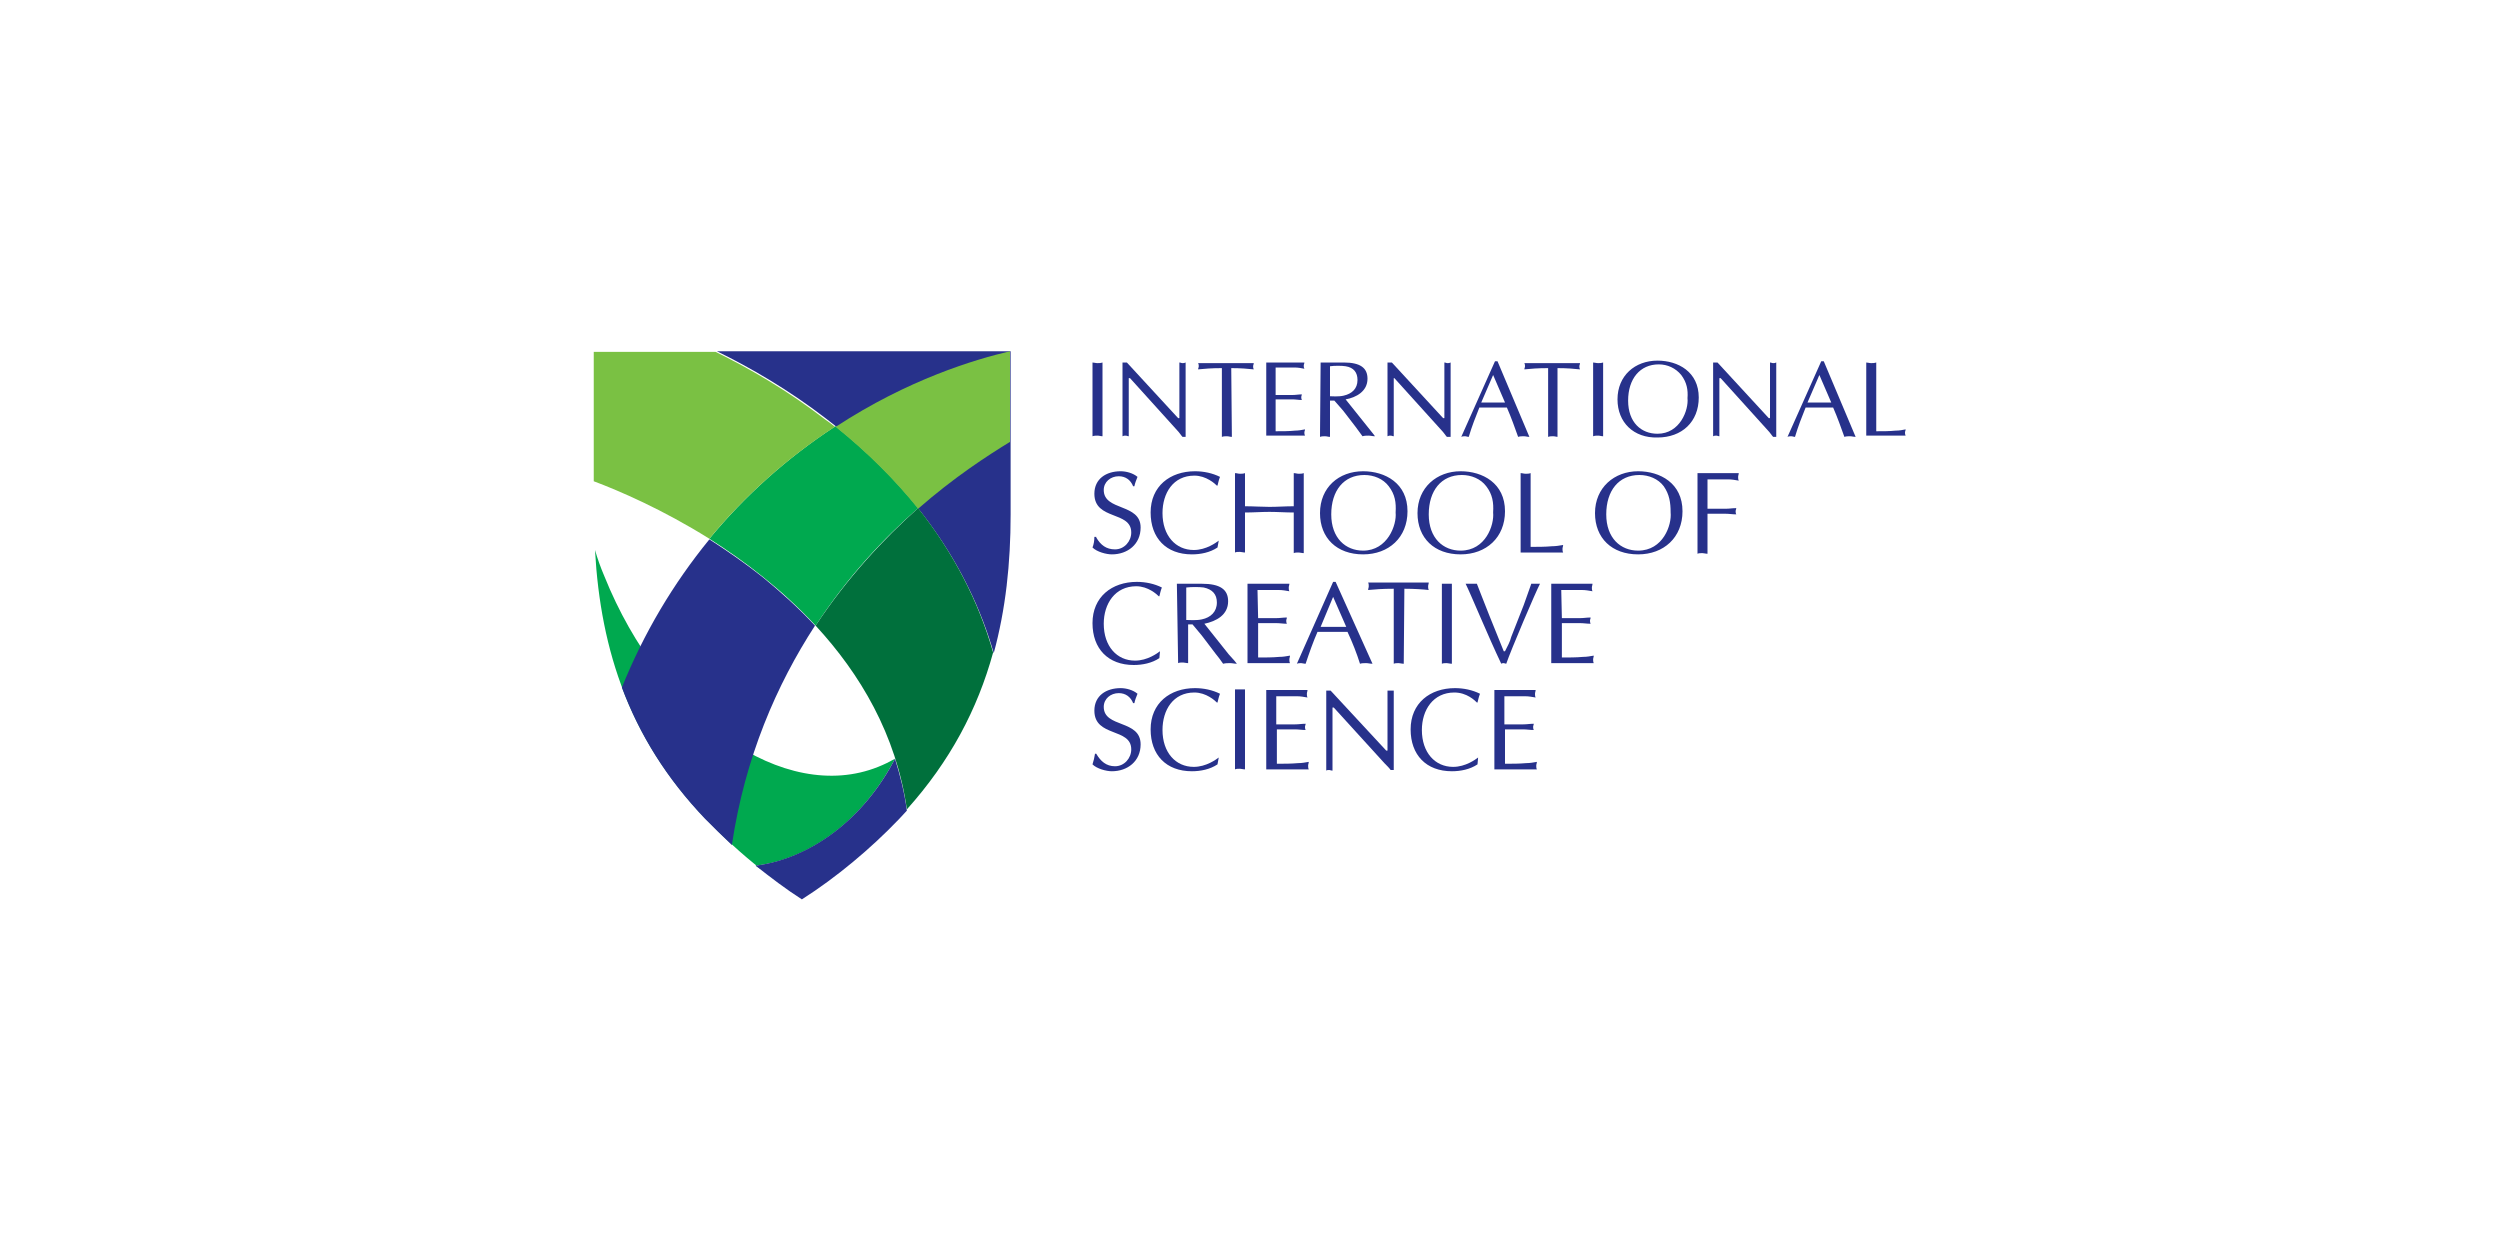 <?xml version="1.0" encoding="utf-8"?>
<!-- Generator: Adobe Illustrator 23.0.1, SVG Export Plug-In . SVG Version: 6.00 Build 0)  -->
<svg version="1.1" id="Layer_1" xmlns="http://www.w3.org/2000/svg" xmlns:xlink="http://www.w3.org/1999/xlink" x="0px" y="0px"
	 viewBox="0 0 400 200" style="enable-background:new 0 0 400 200;" xml:space="preserve">
<style type="text/css">
	.st0{fill:#00A94F;}
	.st1{fill:#27318B;}
	.st2{fill:#7AC143;}
	.st3{fill:#00703C;}
</style>
<g>
	<path class="st0" d="M120.9,138.5c8.7-1,17.3-7.4,22.3-17.1c-0.9,0.5-1.7,0.9-2.7,1.3c-15,6-34.6-7.6-43.8-30.5
		c-0.6-1.4-1.1-2.8-1.5-4.2c0.9,16.3,5.7,30.5,17.7,43c2.7,2.8,5.7,5.6,8.9,8.1C121.4,138.9,121.2,138.7,120.9,138.5"/>
	<path class="st1" d="M128.3,56.2h-13.6c5.3,2.6,11.4,6.1,17.5,10.8c13.9,10.7,22.8,23.6,26.8,37.5c1.9-7,2.7-14.3,2.7-22.2V56.2
		H128.3z"/>
	<path class="st0" d="M133.7,68.2c-0.1,0-0.1,0.1-0.2,0.1c-7.6,5-14.3,11-20,17.9c5.7,3.6,11.7,8.2,17,13.9
		c5.1-7.8,10.9-14,16.4-18.8C143.2,76.7,138.8,72.3,133.7,68.2"/>
	<path class="st1" d="M143.2,121.4c-5,9.7-13.6,16-22.3,17.1c2.4,1.9,4.9,3.8,7.4,5.4c5.5-3.5,11-8.1,15.5-12.8
		c0.5-0.5,0.9-1,1.3-1.4C144.7,126.7,144,124,143.2,121.4"/>
	<path class="st2" d="M161.6,56.2L161.6,56.2c-5.6,1.3-16.3,4.5-27.9,12.1c5.1,4.1,9.5,8.5,13.2,13.1c5.7-5,11.1-8.5,14.7-10.7V56.2
		z"/>
	<path class="st1" d="M113.5,86.3c-5.8,7.1-10.5,15-14,23.7c2.8,7.5,7.1,14.5,13.3,21c1.4,1.4,2.8,2.8,4.3,4.2
		c2.1-14.1,7.2-25.7,13.3-35.1c-2.6-2.8-5.5-5.4-8.3-7.7C119.2,90.1,116.3,88.1,113.5,86.3"/>
	<path class="st3" d="M130.5,100.1c7.1,7.7,12.9,17.4,14.6,29.4c6.9-7.7,11.3-16,13.8-25.1c-2.3-8.1-6.3-15.9-12-23.1
		C141.4,86.2,135.6,92.4,130.5,100.1"/>
	<path class="st2" d="M133.4,68.4c0.1,0,0.1-0.1,0.2-0.1c-0.5-0.4-1-0.8-1.6-1.2c-6.1-4.7-12.2-8.2-17.5-10.8H95V77
		c4,1.5,11,4.5,18.5,9.2C119.1,79.4,125.8,73.4,133.4,68.4"/>
	<path class="st1" d="M174.8,58c0.2,0,0.5,0.1,0.8,0.1c0.2,0,0.5,0,0.8-0.1v11.8c-0.3,0-0.5-0.1-0.8-0.1c-0.3,0-0.5,0-0.8,0.1V58z"
		/>
	<path class="st1" d="M189.7,69.9h-0.5c-0.2-0.2-0.5-0.7-0.9-1.1l-7.5-8.3h-0.2v9.3c-0.2,0-0.3-0.1-0.5-0.1c-0.2,0-0.3,0-0.5,0.1V58
		h0.7l8.2,8.9h0.2V58c0.2,0,0.3,0.1,0.5,0.1c0.2,0,0.3,0,0.5-0.1V69.9z"/>
	<path class="st1" d="M197.1,69.9c-0.3,0-0.5-0.1-0.8-0.1c-0.3,0-0.5,0-0.8,0.1v-11c-1.7,0-2.8,0.1-3.8,0.2c0-0.2,0.1-0.3,0.1-0.5
		c0-0.2,0-0.3-0.1-0.5h8.9c0,0.2-0.1,0.3-0.1,0.5c0,0.2,0,0.3,0.1,0.5c-0.9-0.1-2.1-0.2-3.6-0.2L197.1,69.9L197.1,69.9z"/>
	<path class="st1" d="M204.1,63.2h2.7c0.5,0,1-0.1,1.5-0.1c0,0.1-0.1,0.3-0.1,0.4c0,0.1,0,0.3,0.1,0.5c-0.5,0-1-0.1-1.5-0.1h-2.7V69
		c1.1,0,2.1,0,3.1-0.1c0.5,0,1.1-0.1,1.6-0.2c0,0.2-0.1,0.3-0.1,0.5c0,0.2,0,0.3,0.1,0.5h-6.2V58h6.1c0,0.2-0.1,0.3-0.1,0.5
		c0,0.2,0,0.3,0.1,0.5c-0.5-0.1-1-0.2-1.6-0.2l-1.7,0h-1.3V63.2L204.1,63.2z"/>
	<path class="st1" d="M211.3,58h3.7c2.7,0,3.8,0.9,3.8,2.6c0,2-1.8,3-3.5,3.3l3.6,4.5l0.8,1l0.3,0.4c-0.4,0-0.7-0.1-1-0.1
		c-0.3,0-0.7,0-1,0.1c-0.4-0.5-0.7-1-1.1-1.5l-2-2.6l-1.4-1.6h-0.7v5.8c-0.3,0-0.5-0.1-0.8-0.1c-0.3,0-0.5,0-0.8,0.1L211.3,58
		L211.3,58z M212.8,63.4c0.2,0,1.4,0.1,2.2-0.1c1.3-0.3,2.2-1.1,2.2-2.5c0-1.2-0.6-2-1.9-2.2c-0.6-0.1-1.8-0.1-2.5,0V63.4z"/>
	<path class="st1" d="M232,69.9h-0.5c-0.2-0.2-0.5-0.7-0.9-1.1l-7.5-8.3H223v9.3c-0.2,0-0.3-0.1-0.5-0.1c-0.2,0-0.3,0-0.5,0.1V58
		h0.7l8.2,8.9h0.2V58c0.2,0,0.3,0.1,0.5,0.1c0.2,0,0.3,0,0.5-0.1V69.9z"/>
	<path class="st1" d="M244.7,69.9c-0.3,0-0.6-0.1-0.9-0.1c-0.3,0-0.6,0-0.9,0.1c-0.5-1.4-1.1-3.1-1.8-4.7h-4.4
		c-0.6,1.5-1.2,3-1.7,4.7c-0.2,0-0.4-0.1-0.6-0.1c-0.2,0-0.4,0-0.6,0.1l5.4-12.1h0.4L244.7,69.9z M238.9,60l-1.9,4.4h3.8L238.9,60z"
		/>
	<path class="st1" d="M249.3,69.9c-0.3,0-0.5-0.1-0.8-0.1c-0.3,0-0.5,0-0.8,0.1v-11c-1.7,0-2.8,0.1-3.8,0.2c0-0.2,0.1-0.3,0.1-0.5
		c0-0.2,0-0.3-0.1-0.5h8.9c0,0.2-0.1,0.3-0.1,0.5c0,0.2,0,0.3,0.1,0.5c-0.9-0.1-2.1-0.2-3.6-0.2V69.9z"/>
	<path class="st1" d="M254.9,58c0.2,0,0.5,0.1,0.8,0.1c0.2,0,0.5,0,0.8-0.1v11.8c-0.3,0-0.5-0.1-0.8-0.1c-0.3,0-0.5,0-0.8,0.1V58z"
		/>
	<path class="st1" d="M258.8,63.9c0-3.8,2.8-6.2,6.4-6.2c3.3,0,6.6,1.8,6.6,5.9c0,3.9-2.7,6.4-6.6,6.4
		C261.4,70.1,258.8,67.6,258.8,63.9 M269,60c-0.9-1.1-2.2-1.7-3.6-1.7c-3,0-4.9,2.3-4.9,5.8c0,3.5,2.1,5.3,4.7,5.3
		c3.6,0,5-3.8,4.8-5.7C270.1,62.4,269.9,61.2,269,60"/>
	<path class="st1" d="M284.2,69.9h-0.5c-0.2-0.2-0.5-0.7-0.9-1.1l-7.5-8.3h-0.2v9.3c-0.2,0-0.3-0.1-0.5-0.1c-0.2,0-0.3,0-0.5,0.1V58
		h0.7l8.2,8.9h0.2V58c0.2,0,0.3,0.1,0.5,0.1c0.2,0,0.3,0,0.5-0.1L284.2,69.9L284.2,69.9z"/>
	<path class="st1" d="M296.9,69.9c-0.3,0-0.6-0.1-0.9-0.1c-0.3,0-0.6,0-0.9,0.1c-0.5-1.4-1.1-3.1-1.8-4.7h-4.4
		c-0.6,1.5-1.2,3-1.7,4.7c-0.2,0-0.4-0.1-0.6-0.1c-0.2,0-0.4,0-0.6,0.1l5.4-12.1h0.4L296.9,69.9z M291.1,60l-1.9,4.4h3.8L291.1,60z"
		/>
	<path class="st1" d="M300.2,69c1.1,0,2.1,0,3.1-0.1c0.6,0,1.1-0.1,1.6-0.2c0,0.2-0.1,0.3-0.1,0.5c0,0.2,0,0.3,0.1,0.5h-6.3V58
		c0.2,0,0.5,0.1,0.8,0.1c0.2,0,0.5,0,0.8-0.1V69z"/>
	<path class="st1" d="M175.4,86c0.7,1.2,1.6,1.9,3,1.9c1.5,0,2.6-1.3,2.6-2.7c0-3.5-5.9-1.9-5.9-6.2c0-2.4,1.9-3.6,4.2-3.6
		c0.9,0,2,0.3,2.7,0.9c-0.2,0.5-0.4,1-0.5,1.5h-0.2c-0.4-1-1.2-1.6-2.3-1.6c-1.3,0-2.4,0.9-2.4,2.2c0,3.4,5.9,2.1,5.9,6
		c0,2.7-2.1,4.3-4.6,4.3c-0.9,0-2.4-0.4-3.1-1.1c0.2-0.5,0.3-1.1,0.3-1.7H175.4z"/>
	<path class="st1" d="M194.8,87.6c-1.2,0.8-2.7,1.1-4.1,1.1c-4.1,0-6.6-2.6-6.6-6.7c0-4.2,3.1-6.6,7.1-6.6c1.4,0,2.8,0.3,4,0.9
		c-0.2,0.5-0.3,1-0.4,1.4l-0.1,0c-0.3-0.3-1.7-1.6-3.6-1.6c-3.4,0-5.1,2.8-5.1,6c0,3.6,2.1,5.9,5,5.9c2,0,3.6-1.2,4-1.5L194.8,87.6z
		"/>
	<path class="st1" d="M207,75.7c0.3,0,0.5,0.1,0.8,0.1c0.3,0,0.5,0,0.8-0.1v12.8c-0.3,0-0.6-0.1-0.8-0.1c-0.3,0-0.6,0-0.8,0.1V82
		c-1.3,0-2.6-0.1-3.9-0.1c-1.3,0-2.6,0.1-3.9,0.1v6.4c-0.3,0-0.6-0.1-0.8-0.1c-0.3,0-0.6,0-0.8,0.1V75.7c0.3,0,0.5,0.1,0.8,0.1
		c0.3,0,0.5,0,0.8-0.1V81c1.3,0,2.7,0.1,3.9,0.1c1.3,0,2.6-0.1,3.9-0.1L207,75.7L207,75.7z"/>
	<path class="st1" d="M211.2,82.1c0-4.1,3-6.7,6.9-6.7c3.5,0,7.1,1.9,7.1,6.4c0,4.2-3,6.9-7.1,6.9C213.9,88.7,211.2,86.1,211.2,82.1
		 M222.2,77.8c-0.9-1.2-2.4-1.8-3.9-1.8c-3.3,0-5.3,2.5-5.3,6.3c0,3.8,2.3,5.8,5.1,5.8c3.9,0,5.4-4.1,5.2-6.1
		C223.4,80.4,223.2,79.1,222.2,77.8"/>
	<path class="st1" d="M226.8,82.1c0-4.1,3.1-6.7,6.9-6.7c3.5,0,7.1,1.9,7.1,6.4c0,4.2-3,6.9-7.1,6.9
		C229.5,88.7,226.8,86.1,226.8,82.1 M237.8,77.8c-0.9-1.2-2.4-1.8-3.9-1.8c-3.3,0-5.3,2.5-5.3,6.3c0,3.8,2.3,5.8,5.1,5.8
		c4,0,5.4-4.1,5.2-6.1C239,80.4,238.8,79.1,237.8,77.8"/>
	<path class="st1" d="M244.9,87.5c1.1,0,2.3,0,3.4-0.1c0.6,0,1.2-0.1,1.8-0.2c0,0.2-0.1,0.4-0.1,0.6c0,0.2,0,0.4,0.1,0.6h-6.8V75.7
		c0.3,0,0.5,0.1,0.8,0.1c0.3,0,0.5,0,0.8-0.1L244.9,87.5L244.9,87.5z"/>
	<path class="st1" d="M255.2,82.1c0-4.1,3.1-6.7,6.9-6.7c3.5,0,7.1,1.9,7.1,6.4c0,4.2-3,6.9-7.1,6.9
		C257.9,88.7,255.2,86.1,255.2,82.1 M266.2,77.8c-0.9-1.2-2.4-1.8-3.9-1.8c-3.3,0-5.3,2.5-5.3,6.3c0,3.8,2.3,5.8,5.1,5.8
		c4,0,5.4-4.1,5.2-6.1C267.3,80.4,267.1,79.1,266.2,77.8"/>
	<path class="st1" d="M271.6,75.7h6.6c0,0.2-0.1,0.4-0.1,0.6c0,0.2,0,0.4,0.1,0.6c-0.6-0.1-1.1-0.2-1.7-0.2l-1.9,0h-1.4v4.7h2.9
		c0.6,0,1.1-0.1,1.7-0.1c0,0.2-0.1,0.3-0.1,0.5c0,0.1,0,0.3,0.1,0.5c-0.6,0-1.1-0.1-1.7-0.1h-2.9v6.4c-0.3,0-0.6-0.1-0.8-0.1
		c-0.3,0-0.6,0-0.8,0.1V75.7L271.6,75.7z"/>
	<path class="st1" d="M185.5,105.3c-1.2,0.8-2.7,1.1-4.1,1.1c-4.1,0-6.6-2.6-6.6-6.7c0-4.2,3.1-6.6,7.1-6.6c1.4,0,2.8,0.3,4,0.9
		c-0.2,0.5-0.3,1-0.4,1.4l-0.1,0c-0.3-0.3-1.7-1.6-3.6-1.6c-3.4,0-5.2,2.8-5.2,6c0,3.6,2.1,5.9,5,5.9c2,0,3.6-1.2,4-1.5L185.5,105.3
		z"/>
	<path class="st1" d="M188.3,93.4h4c2.9,0,4.2,0.9,4.2,2.8c0,2.2-1.9,3.2-3.8,3.6l3.9,4.9l0.9,1l0.4,0.5c-0.4,0-0.7-0.1-1.1-0.1
		c-0.4,0-0.7,0-1.1,0.1c-0.4-0.6-0.8-1.1-1.2-1.6l-2.2-2.9l-1.5-1.8h-0.7v6.2c-0.3,0-0.6-0.1-0.8-0.1c-0.3,0-0.6,0-0.8,0.1
		L188.3,93.4L188.3,93.4z M189.9,99.2c0.3,0,1.5,0.1,2.4-0.1c1.4-0.3,2.4-1.2,2.4-2.7c0-1.3-0.7-2.1-2.1-2.4c-0.7-0.1-2-0.1-2.8,0
		V99.2z"/>
	<path class="st1" d="M201.3,98.9h2.9c0.6,0,1.1-0.1,1.7-0.1c0,0.2-0.1,0.3-0.1,0.5c0,0.1,0,0.3,0.1,0.5c-0.6,0-1.1-0.1-1.7-0.1
		h-2.9v5.5c1.1,0,2.3,0,3.4-0.1c0.6,0,1.1-0.1,1.7-0.2c0,0.2-0.1,0.4-0.1,0.6c0,0.2,0,0.4,0.1,0.6h-6.8V93.4h6.7
		c0,0.2-0.1,0.4-0.1,0.6c0,0.2,0,0.4,0.1,0.6c-0.6-0.1-1.1-0.2-1.7-0.2l-1.9,0h-1.5L201.3,98.9L201.3,98.9z"/>
	<path class="st1" d="M219.6,106.2c-0.4,0-0.7-0.1-1-0.1c-0.4,0-0.7,0-1,0.1c-0.5-1.6-1.2-3.4-2-5.1h-4.8c-0.7,1.6-1.3,3.3-1.9,5.1
		c-0.3,0-0.5-0.1-0.7-0.1c-0.2,0-0.5,0-0.7,0.1l5.8-13.1h0.4L219.6,106.2z M213.3,95.5l-2,4.8h4.1L213.3,95.5z"/>
	<path class="st1" d="M224.6,106.2c-0.3,0-0.6-0.1-0.8-0.1c-0.3,0-0.6,0-0.8,0.1v-12c-1.9,0-3,0.1-4.1,0.2c0-0.2,0.1-0.4,0.1-0.6
		c0-0.2,0-0.4-0.1-0.6h9.7c0,0.2-0.1,0.4-0.1,0.6c0,0.2,0,0.4,0.1,0.6c-0.9-0.1-2.3-0.2-3.9-0.2L224.6,106.2L224.6,106.2z"/>
	<path class="st1" d="M230.7,93.4c0.3,0,0.5,0,0.8,0c0.3,0,0.5,0,0.8,0v12.8c-0.3,0-0.6-0.1-0.8-0.1c-0.3,0-0.6,0-0.8,0.1V93.4z"/>
	<path class="st1" d="M243.8,96.8l1.1-3.1l0.1-0.3c0.2,0,0.5,0,0.7,0c0.2,0,0.4,0,0.7,0c-0.6,1.1-4.7,10.7-5.4,12.8
		c-0.1,0-0.3-0.1-0.4-0.1c-0.1,0-0.3,0-0.4,0.1c-2.1-4.4-4.9-11.2-5.7-12.8c0.3,0,0.6,0,0.9,0c0.3,0,0.6,0,0.9,0
		c0.2,0.6,0.5,1.2,0.7,1.8l1.3,3.3l2.3,5.7h0.2c0.4-0.8,0.8-1.5,1-2.3L243.8,96.8z"/>
	<path class="st1" d="M249.9,98.9h2.9c0.6,0,1.1-0.1,1.7-0.1c0,0.2-0.1,0.3-0.1,0.5c0,0.1,0,0.3,0.1,0.5c-0.6,0-1.1-0.1-1.7-0.1
		h-2.9v5.5c1.1,0,2.3,0,3.4-0.1c0.6,0,1.1-0.1,1.7-0.2c0,0.2-0.1,0.4-0.1,0.6c0,0.2,0,0.4,0.1,0.6h-6.8V93.4h6.6
		c0,0.2-0.1,0.4-0.1,0.6c0,0.2,0,0.4,0.1,0.6c-0.6-0.1-1.1-0.2-1.7-0.2l-1.9,0h-1.4L249.9,98.9L249.9,98.9z"/>
	<path class="st1" d="M175.4,120.6c0.7,1.2,1.6,2,3,2c1.5,0,2.6-1.3,2.6-2.7c0-3.5-5.9-1.9-5.9-6.2c0-2.4,1.9-3.6,4.2-3.6
		c0.9,0,2,0.3,2.7,0.9c-0.2,0.5-0.4,1-0.5,1.5h-0.2c-0.4-1-1.2-1.6-2.3-1.6c-1.3,0-2.4,0.9-2.4,2.2c0,3.4,5.9,2,5.9,6
		c0,2.7-2.1,4.3-4.6,4.3c-0.9,0-2.4-0.4-3.1-1.1c0.2-0.6,0.3-1.1,0.4-1.7H175.4z"/>
	<path class="st1" d="M194.8,122.3c-1.2,0.8-2.7,1.1-4.1,1.1c-4.1,0-6.6-2.6-6.6-6.7c0-4.2,3.1-6.6,7.1-6.6c1.4,0,2.8,0.3,4,0.9
		c-0.2,0.5-0.3,1-0.4,1.4l-0.1,0c-0.3-0.3-1.7-1.6-3.6-1.6c-3.4,0-5.1,2.8-5.1,6c0,3.6,2.1,5.9,5,5.9c2,0,3.6-1.2,4-1.5L194.8,122.3
		z"/>
	<path class="st1" d="M197.6,110.3c0.3,0,0.5,0,0.8,0c0.3,0,0.5,0,0.8,0v12.8c-0.3,0-0.6-0.1-0.8-0.1c-0.3,0-0.6,0-0.8,0.1V110.3z"
		/>
	<path class="st1" d="M204.3,115.9h2.9c0.6,0,1.1-0.1,1.7-0.1c0,0.2-0.1,0.3-0.1,0.5c0,0.1,0,0.3,0.1,0.5c-0.6,0-1.1-0.1-1.7-0.1
		h-2.9v5.5c1.1,0,2.3,0,3.4-0.1c0.6,0,1.1-0.1,1.7-0.2c0,0.2-0.1,0.4-0.1,0.6c0,0.2,0,0.4,0.1,0.6h-6.8v-12.7h6.6
		c0,0.2-0.1,0.4-0.1,0.6c0,0.2,0,0.4,0.1,0.6c-0.6-0.1-1.1-0.2-1.7-0.2l-1.9,0h-1.4V115.9z"/>
	<path class="st1" d="M223.1,123.2h-0.6c-0.2-0.3-0.6-0.7-1-1.1l-8.1-8.9h-0.2v10.1c-0.2,0-0.4-0.1-0.5-0.1c-0.2,0-0.4,0-0.5,0.1
		v-12.8h0.7l8.9,9.6h0.2v-9.6c0.2,0,0.3,0,0.5,0c0.2,0,0.3,0,0.5,0V123.2z"/>
	<path class="st1" d="M236.4,122.3c-1.2,0.8-2.7,1.1-4.1,1.1c-4.1,0-6.6-2.6-6.6-6.7c0-4.2,3.1-6.6,7.1-6.6c1.4,0,2.8,0.3,4,0.9
		c-0.2,0.5-0.3,1-0.4,1.4l-0.1,0c-0.3-0.3-1.6-1.6-3.6-1.6c-3.4,0-5.2,2.8-5.2,6c0,3.6,2.1,5.9,5,5.9c2,0,3.6-1.2,4-1.5L236.4,122.3
		z"/>
	<path class="st1" d="M240.8,115.9h2.9c0.6,0,1.1-0.1,1.7-0.1c0,0.2-0.1,0.3-0.1,0.5c0,0.1,0,0.3,0.1,0.5c-0.6,0-1.1-0.1-1.7-0.1
		h-2.9v5.5c1.1,0,2.3,0,3.4-0.1c0.6,0,1.1-0.1,1.7-0.2c0,0.2-0.1,0.4-0.1,0.6c0,0.2,0,0.4,0.1,0.6h-6.8v-12.7h6.6
		c0,0.2-0.1,0.4-0.1,0.6c0,0.2,0,0.4,0.1,0.6c-0.6-0.1-1.1-0.2-1.7-0.2l-1.9,0h-1.4V115.9z"/>
</g>
</svg>
